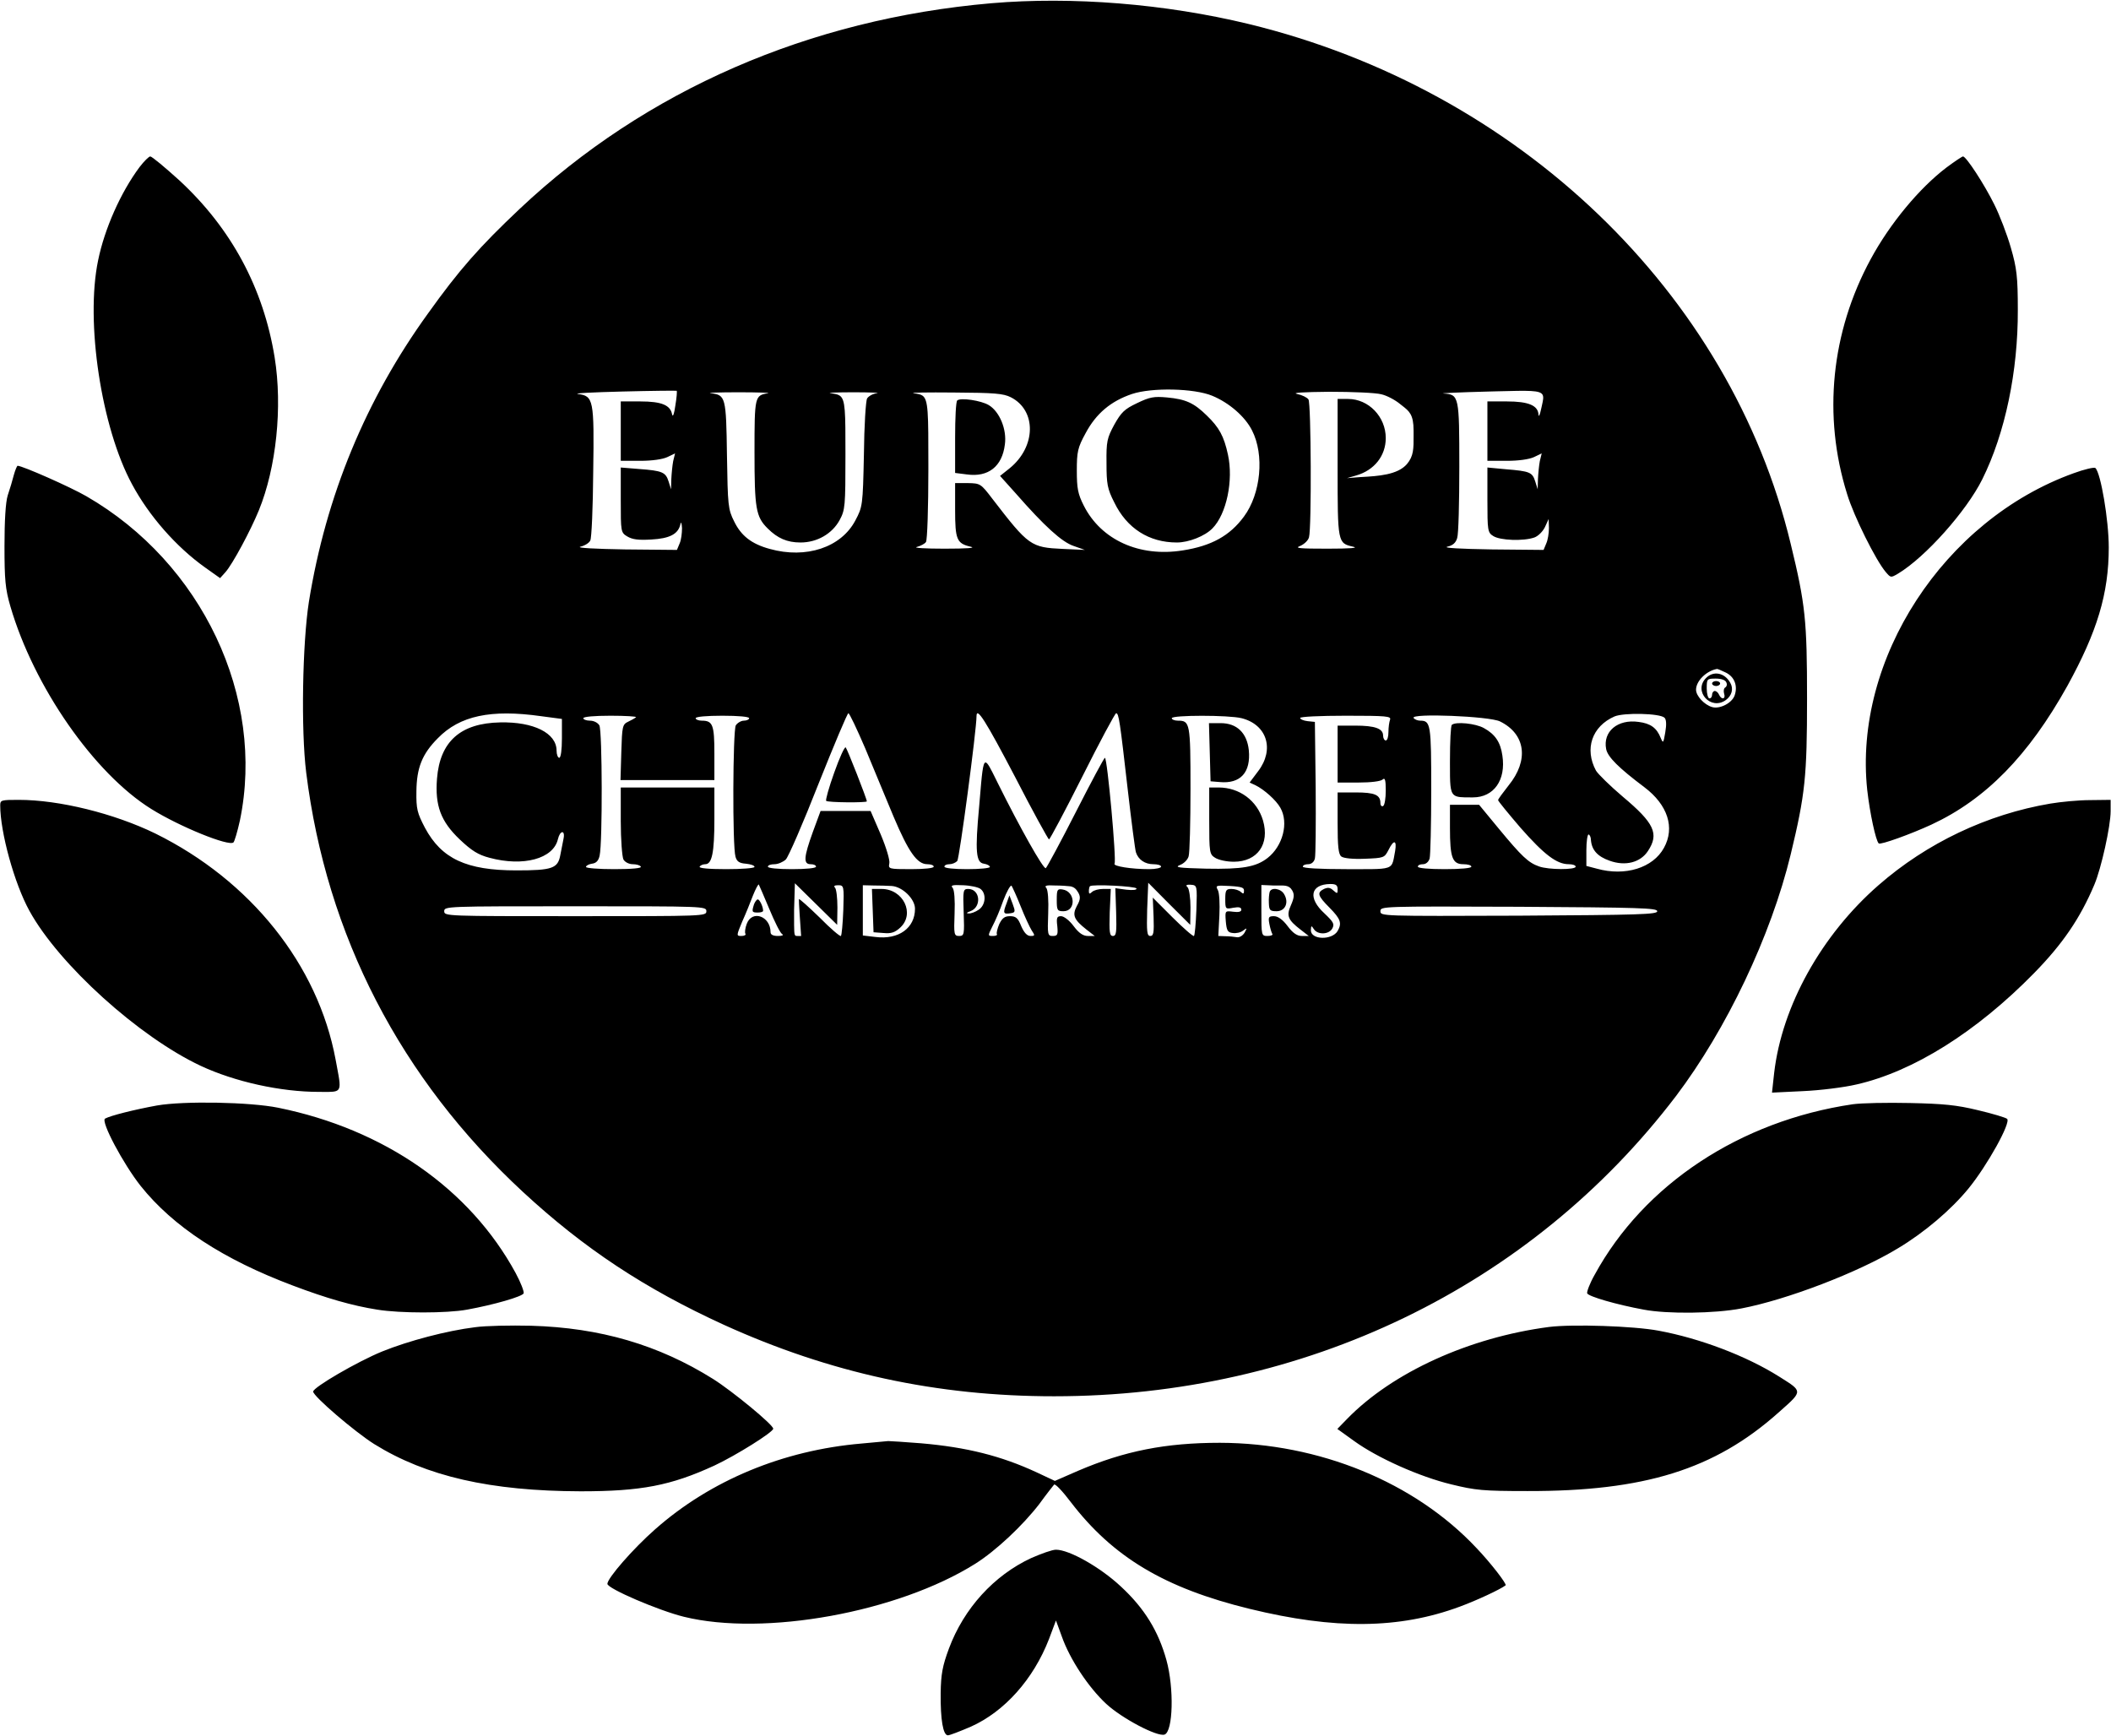 <?xml version="1.0" encoding="UTF-8"?> <svg xmlns="http://www.w3.org/2000/svg" width="805" height="662" viewBox="0 0 805 662" fill="none"><path fill-rule="evenodd" clip-rule="evenodd" d="M393.188 594.196C379.01 600.803 367.586 613.354 361.874 628.643C359.426 635.249 358.814 638.364 358.712 645.725C358.61 655.823 359.63 661.769 361.466 661.769C362.18 661.769 366.056 660.259 370.238 658.466C383.09 652.709 394.106 640.346 400.022 625.057L402.674 617.979L404.918 624.113C407.978 632.796 415.118 643.554 421.85 649.783C427.868 655.351 441.332 662.429 444.086 661.486C447.35 660.353 447.758 643.743 444.8 633.079C441.74 622.037 436.436 613.354 427.46 605.049C419.606 597.688 407.774 590.988 402.674 590.988C401.246 590.988 397.064 592.498 393.188 594.196ZM249.776 583.249C270.89 564.563 298.634 553.049 328.52 550.501C331.348 550.222 334.106 549.977 336.059 549.803L336.06 549.803L336.063 549.802C337.418 549.682 338.386 549.596 338.72 549.557C339.536 549.557 345.248 549.934 351.266 550.406C368.708 551.916 381.764 555.219 395.228 561.448L402.266 564.751L411.14 560.882C428.786 553.332 444.494 550.218 465.2 550.218C503.042 550.312 539.456 565.223 563.018 590.327C568.526 596.084 574.748 604.2 574.136 604.578C572.198 606.088 563.12 610.334 556.694 612.694C533.54 621.282 508.958 621.471 476.522 613.543C444.086 605.616 424.4 593.819 408.284 572.773C405.224 568.715 402.368 565.695 401.96 566.167C401.654 566.544 399.002 569.848 396.35 573.528C390.026 581.739 379.826 591.365 371.87 596.367C342.392 614.864 291.494 624.113 260.792 616.563C251.204 614.204 231.62 605.804 231.62 604.011C231.62 601.841 241.412 590.61 249.776 583.249ZM145.736 515.393C155.732 511.335 170.42 507.466 181.13 506.144C185.108 505.578 194.696 505.389 202.55 505.578C228.866 506.333 251.102 512.845 271.91 525.869C279.254 530.493 294.86 543.328 294.86 544.838C294.86 546.159 280.682 555.031 272.42 558.9C255.794 566.544 244.472 568.715 221.42 568.715C187.046 568.621 162.566 563.053 142.676 550.689C135.332 546.065 119.42 532.475 119.42 530.682C119.42 529.078 136.25 519.263 145.736 515.393ZM198.266 79.569C246.308 34.364 308.528 7.278 377.99 1.238C408.896 -1.404 444.29 1.427 476.216 9.166C579.032 34.175 659.816 111.562 682.868 207.447C688.478 230.475 689.09 236.704 689.09 266.337C689.09 296.16 688.376 302.955 682.868 325.794C675.32 356.937 658.388 392.517 639.11 417.998C583.724 490.761 497.33 532.475 401.96 532.475C357.182 532.475 316.484 523.604 275.99 505.201C245.9 491.422 222.746 476.133 199.49 454.616C152.672 411.297 124.52 356.749 116.768 294.65C114.728 278.229 115.34 245.292 117.788 229.531C124.316 189.044 139.514 152.332 163.178 119.584C175.112 102.88 182.864 94.103 198.266 79.569ZM256.304 158.089C256.61 159.222 257.12 157.712 257.528 154.692C258.038 151.672 258.242 149.124 258.038 149.029C257.834 148.935 248.45 149.029 237.23 149.312C226.01 149.596 218.462 149.973 220.4 150.256C226.316 151.011 226.622 152.332 226.214 179.984C226.112 193.48 225.602 205.277 225.092 206.126C224.684 207.07 222.95 208.108 221.318 208.486C219.686 208.957 227.03 209.335 238.25 209.524L258.14 209.712L259.16 207.259C259.772 205.937 260.078 203.295 260.078 201.407C259.976 199.426 259.67 198.765 259.466 199.897C258.65 203.672 255.386 205.371 248.348 205.749C243.452 206.032 241.208 205.749 239.27 204.616C236.72 203.106 236.72 202.823 236.72 190.649V178.286L243.656 178.852C252.632 179.512 253.856 180.079 254.978 183.665L255.896 186.591L255.998 182.721C256.1 180.551 256.406 177.436 256.712 175.832L257.426 172.906L254.468 174.322C252.632 175.171 248.654 175.737 244.166 175.737H236.72V164.412V153.087H244.166C252.326 153.087 255.692 154.503 256.304 158.089ZM477.44 164.129C474.788 158.844 468.668 153.559 462.242 150.917C455.408 148.086 439.292 147.708 431.642 150.256C423.584 152.993 417.974 157.712 413.996 165.167C410.936 170.736 410.63 172.34 410.63 179.512C410.63 186.213 411.038 188.384 413.282 192.819C419.912 205.937 434.498 212.544 451.022 209.901C461.936 208.202 468.974 204.333 474.38 196.972C480.806 188.289 482.234 173.472 477.44 164.129ZM586.682 158.089C586.784 159.222 587.192 158.278 587.702 155.919C587.79 155.51 587.877 155.125 587.96 154.762L587.961 154.754C588.42 152.724 588.724 151.381 588.217 150.511C587.226 148.811 583.138 148.916 571.062 149.227H571.061C570.006 149.254 568.89 149.283 567.71 149.312C556.49 149.596 548.738 149.973 550.472 150.067C556.388 150.445 556.49 151.011 556.49 178.002C556.49 191.592 556.184 203.767 555.674 205.182C555.164 206.976 554.042 208.014 551.9 208.486C550.166 208.957 556.898 209.335 568.73 209.524L588.62 209.712L589.64 207.259C590.252 205.937 590.66 203.295 590.66 201.407L590.558 197.916L589.13 201.03C588.314 202.729 586.478 204.522 585.05 204.994C580.97 206.409 572.096 206.126 569.444 204.427C567.302 203.106 567.2 202.351 567.2 190.649V178.286L574.238 178.946C583.418 179.701 584.336 180.079 585.458 183.665L586.376 186.591L586.478 182.721C586.58 180.551 586.886 177.436 587.192 175.832L587.906 172.906L584.948 174.322C583.112 175.171 579.134 175.737 574.646 175.737H567.2V164.412V153.087H574.646C582.806 153.087 586.478 154.597 586.682 158.089ZM287.72 172.434C287.72 151.106 287.822 150.822 292.82 149.973C294.248 149.784 289.148 149.596 281.6 149.596C274.052 149.596 269.258 149.784 271.094 149.973C276.704 150.634 276.908 151.389 277.214 173.567C277.52 192.725 277.622 194.235 279.968 198.859C282.62 204.333 286.598 207.447 293.534 209.335C307.406 213.204 320.768 208.769 326.174 198.482C328.928 193.291 329.03 192.819 329.438 173.378C329.54 162.431 330.152 152.804 330.662 151.955C331.172 151.106 332.804 150.162 334.334 149.973C335.966 149.784 331.886 149.596 325.46 149.596C319.034 149.596 315.158 149.784 316.79 149.973C318.336 150.181 319.456 150.332 320.268 150.913C322.4 152.442 322.4 156.945 322.4 173.284C322.4 193.102 322.298 194.424 320.156 198.387C317.3 203.578 311.588 206.881 305.264 206.881C300.164 206.881 296.492 205.277 292.718 201.502C288.23 197.066 287.72 193.857 287.72 172.434ZM385.028 178.569C395.126 170.358 395.33 156.485 385.436 151.483C382.58 150.067 379.316 149.784 363.71 149.69C353.612 149.596 346.778 149.69 348.41 149.973L348.577 149.998L348.727 150.02C350.022 150.21 351 150.354 351.739 150.852C354.022 152.391 354.021 157.317 354.02 177.462L354.02 178.946C354.02 193.48 353.612 206.032 353.102 206.692C352.694 207.353 351.062 208.202 349.634 208.58C348.104 208.957 352.898 209.241 360.14 209.241C369.014 209.241 372.278 208.957 370.136 208.486C364.832 207.259 364.22 205.749 364.22 194.424V184.231H369.116C373.808 184.326 374.012 184.42 378.398 190.177C392.27 208.202 393.086 208.769 405.326 209.335L413.69 209.712L409.406 208.202C404.918 206.692 398.288 200.652 387.374 188.195L381.356 181.494L385.028 178.569ZM533.846 154.031C532.01 152.521 528.848 150.822 526.706 150.351C524.564 149.784 515.69 149.407 507.02 149.407C496.718 149.501 492.434 149.784 494.678 150.256C496.514 150.634 498.452 151.577 498.962 152.332C499.982 153.748 500.186 201.502 499.166 204.899C498.86 206.126 497.33 207.542 495.8 208.202C493.556 209.052 495.392 209.241 506.204 209.241C514.976 209.241 518.24 208.957 515.996 208.486C510.08 207.164 510.08 206.976 510.08 178.38V152.144H514.058C521.912 152.144 528.44 158.939 528.44 167.055C528.44 173.85 524.054 179.324 517.22 181.306L513.65 182.344L518.342 181.966L518.715 181.944L519.311 181.91C525.468 181.553 532.916 181.122 536.5 177C539.091 173.918 539.078 171.195 539.053 165.856L539.052 165.526C539.05 165.079 539.048 164.614 539.048 164.129C539.048 158.096 537.394 156.807 534.757 154.75L534.751 154.745C534.638 154.657 534.523 154.568 534.407 154.476C534.321 154.409 534.235 154.341 534.147 154.272L534.063 154.205L533.973 154.133C533.931 154.099 533.889 154.065 533.846 154.031ZM661.448 265.299C662.774 261.619 661.448 258.032 657.98 256.428C656.348 255.673 654.92 255.012 654.716 255.107C650.636 255.862 646.76 259.731 646.76 263.034C646.76 265.394 649.922 268.791 652.88 269.641C655.736 270.49 660.326 268.225 661.448 265.299ZM214.28 274.171L206.426 273.132C187.148 270.396 175.316 272.944 166.952 281.532C160.934 287.572 158.894 292.857 158.792 301.728C158.69 308.523 159.098 310.033 162.056 315.696C168.38 327.492 177.866 331.928 196.94 331.928C210.608 331.928 212.75 331.173 213.668 326.077C213.9 324.951 214.164 323.583 214.406 322.333L214.408 322.321L214.409 322.318L214.409 322.317C214.591 321.372 214.76 320.497 214.892 319.848C215.606 316.451 213.566 316.545 212.75 320.037C211.016 327.492 199.592 330.607 186.638 327.115C182.354 325.982 179.906 324.472 175.316 320.131C168.074 313.242 165.83 307.202 166.646 296.915C167.768 282.759 175.622 275.775 190.718 275.492C203.468 275.209 212.24 279.55 212.24 286.251C212.24 287.761 212.75 288.987 213.26 288.987C213.872 288.987 214.28 285.873 214.28 281.626V274.171ZM337.212 302.917L337.212 302.916C334.727 296.949 331.946 290.27 329.948 285.401C326.786 278.04 323.93 272 323.522 272C323.114 272 318.014 284.174 312.098 298.991C306.284 313.808 300.674 326.737 299.654 327.776C298.634 328.719 296.696 329.569 295.37 329.569C293.942 329.569 292.82 329.946 292.82 330.512C292.82 331.079 296.594 331.456 302 331.456C307.406 331.456 311.18 331.079 311.18 330.512C311.18 329.946 310.262 329.569 309.14 329.569C306.284 329.569 306.488 326.926 309.956 317.3L312.914 309.278H322.502H331.988L335.864 318.244C338.006 323.34 339.434 328.153 339.128 329.286C338.72 331.362 338.924 331.456 347.39 331.456C352.49 331.456 356.06 331.079 356.06 330.512C356.06 329.946 354.938 329.569 353.612 329.569C349.736 329.569 346.472 324.944 340.76 311.449C339.769 309.058 338.532 306.088 337.212 302.917ZM400.022 320.131C399.716 320.037 393.8 309.372 387.068 296.254C375.848 274.831 372.38 269.357 372.38 273.132C372.38 278.417 365.852 327.492 365.036 328.342C364.424 329.002 363.098 329.569 362.078 329.569C360.956 329.569 360.14 329.946 360.14 330.512C360.14 331.079 363.71 331.456 368.81 331.456C373.604 331.456 377.48 331.079 377.48 330.607C377.48 330.135 376.46 329.569 375.236 329.38C372.176 329.002 371.768 324.85 373.4 307.391L373.467 306.594L373.523 305.927L373.6 305.013C374.419 295.219 374.778 290.939 375.78 290.782C376.558 290.661 377.725 293.024 379.796 297.221L379.801 297.231L380.147 297.932C380.242 298.124 380.339 298.32 380.438 298.519C388.904 315.601 397.88 331.551 398.798 331.079C399.206 330.796 404.408 321.169 410.222 309.75C416.036 298.331 421.034 288.987 421.34 288.987C422.258 288.987 425.828 328.247 425.012 329.38C424.4 330.324 431.336 331.456 438.272 331.456C440.72 331.456 442.76 330.984 442.76 330.512C442.76 329.946 441.434 329.569 439.802 329.569C436.64 329.569 434.09 327.87 433.172 325.039C432.866 324.189 431.438 313.242 430.01 300.784C427.052 274.926 426.644 272 425.624 272C425.216 272 419.402 282.853 412.772 296.066C406.142 309.278 400.328 320.131 400.022 320.131ZM635.03 279.267C635.54 276.341 635.438 274.359 634.724 273.699C632.888 272 619.22 271.717 615.65 273.227C607.082 277.002 604.124 285.59 608.612 293.895C609.428 295.216 613.916 299.652 618.812 303.804C630.848 313.902 632.786 317.961 628.4 324.567C625.544 328.908 619.832 330.418 613.814 328.247C609.224 326.643 606.98 324.189 606.674 320.32C606.674 319.187 606.164 318.244 605.756 318.244C605.348 318.244 604.94 320.981 604.94 324.189V330.229L608.918 331.267C619.73 334.287 630.338 330.984 634.52 323.34C638.804 315.601 635.948 306.919 627.074 300.218C617.282 292.857 613.1 288.704 612.488 285.684C611.162 278.984 616.874 274.171 624.83 275.303C629.42 275.869 631.766 277.568 633.296 281.437C634.214 283.608 634.316 283.419 635.03 279.267ZM239.576 275.209C240.8 274.642 242.126 273.887 242.534 273.51C242.84 273.227 238.556 272.944 232.844 272.944C226.622 272.944 222.44 273.321 222.44 273.887C222.44 274.359 223.562 274.831 224.99 274.831C226.418 274.831 227.948 275.586 228.56 276.624C229.682 278.606 229.784 321.358 228.662 326.266C228.254 328.247 227.336 329.191 225.704 329.38C224.48 329.569 223.46 330.135 223.46 330.607C223.46 331.079 228.254 331.456 234.272 331.456C241.106 331.456 244.778 331.079 244.37 330.512C244.064 329.946 242.636 329.569 241.31 329.569C239.882 329.569 238.352 328.814 237.74 327.776C237.23 326.737 236.72 320.131 236.72 313.147V300.312H254.57H272.42V312.487C272.42 325.133 271.502 329.569 268.952 329.569C268.136 329.569 267.116 329.946 266.81 330.512C266.402 331.079 270.074 331.456 276.908 331.456C282.926 331.456 287.72 331.079 287.72 330.607C287.72 330.041 286.292 329.569 284.456 329.38C281.906 329.191 280.988 328.531 280.478 326.737C279.254 322.868 279.458 278.701 280.58 276.624C281.192 275.681 282.62 274.831 283.64 274.831C284.762 274.831 285.68 274.359 285.68 273.887C285.68 273.321 281.6 272.944 275.48 272.944C269.36 272.944 265.28 273.321 265.28 273.887C265.28 274.359 266.3 274.831 267.626 274.831C271.808 274.831 272.42 276.436 272.42 287.289V297.481H254.57H236.618L236.924 286.911C237.23 277.002 237.332 276.247 239.576 275.209ZM479.786 294.084C486.11 285.779 483.152 276.341 473.462 273.887C468.566 272.661 446.84 272.661 446.84 273.887C446.84 274.359 447.86 274.831 449.186 274.831C453.776 274.831 453.98 275.681 453.98 300.69C453.98 313.714 453.674 325.322 453.266 326.549C452.96 327.776 451.532 329.286 450.002 329.852C447.758 330.796 449.288 330.984 459.896 331.267C473.768 331.551 478.97 330.607 483.356 327.209C489.17 322.679 491.516 313.808 488.252 308.051C486.62 305.126 482.03 301.067 478.766 299.463L476.522 298.425L479.786 294.084ZM529.46 279.172C529.46 277.379 529.766 275.303 530.072 274.454C530.582 273.132 528.746 272.944 513.242 272.944C503.144 272.944 495.8 273.321 495.8 273.793C495.8 274.265 497.024 274.831 498.656 275.02L501.41 275.303L501.716 300.312C501.818 314.091 501.716 326.266 501.41 327.398C501.104 328.719 500.084 329.569 498.86 329.569C497.738 329.569 496.82 329.946 496.82 330.512C496.82 331.079 503.042 331.456 513.548 331.456L514.184 331.456C515.256 331.457 516.259 331.459 517.198 331.462L517.225 331.462C526.125 331.482 529.186 331.49 530.503 329.978C531.194 329.185 531.405 327.975 531.727 326.13L531.729 326.118C531.77 325.884 531.813 325.638 531.859 325.383C531.906 325.122 531.956 324.85 532.01 324.567C532.724 320.32 531.5 320.037 529.46 324.189C527.93 327.115 527.726 327.209 520.484 327.492C515.792 327.681 512.426 327.304 511.508 326.643C510.386 325.794 510.08 322.774 510.08 313.902V302.2H517.016C524.258 302.2 526.4 303.144 526.4 306.258C526.4 307.202 526.91 307.674 527.42 307.391C528.032 307.107 528.44 304.371 528.44 301.445C528.44 297.387 528.134 296.443 527.216 297.292C526.502 297.953 522.83 298.425 518.036 298.425H510.08V287.572V276.719H516.812C524.36 276.719 527.42 277.851 527.42 280.494C527.42 281.532 527.93 282.381 528.44 282.381C529.052 282.381 529.46 280.966 529.46 279.172ZM575.258 299.557C583.112 289.931 581.786 279.927 571.994 275.114C568.016 273.132 537.824 271.906 539.048 273.793C539.456 274.359 540.578 274.831 541.598 274.831C545.576 274.831 545.78 276.247 545.78 301.162C545.78 314.469 545.474 326.266 545.168 327.398C544.76 328.719 543.74 329.569 542.618 329.569C541.496 329.569 540.68 329.946 540.68 330.512C540.68 331.079 544.76 331.456 550.88 331.456C557 331.456 561.08 331.079 561.08 330.512C561.08 329.946 559.652 329.569 558.02 329.569C553.838 329.569 552.92 327.021 552.92 315.79V306.919H558.53H564.038L571.586 316.073C580.256 326.549 582.806 329.002 586.886 330.418C590.558 331.739 600.86 331.739 600.86 330.512C600.86 329.946 599.636 329.569 598.208 329.569C593.618 329.569 588.824 325.888 579.848 315.696C575.156 310.222 571.28 305.503 571.28 305.126C571.28 304.748 573.116 302.294 575.258 299.557ZM298.226 356.182C297.512 355.805 295.37 351.464 293.33 346.556C291.29 341.649 289.454 337.496 289.352 337.307C289.148 337.119 288.128 339.006 287.108 341.554C286.19 344.008 284.354 348.538 283.028 351.464C280.784 356.843 280.784 356.937 282.722 356.937C283.844 356.937 284.558 356.56 284.252 356.088C283.946 355.616 284.15 353.917 284.762 352.313C286.802 346.839 293.84 349.387 293.84 355.522C293.84 356.466 294.86 356.937 296.696 356.937C298.328 356.937 298.94 356.654 298.226 356.182ZM318.422 338.534C318.932 339.006 319.34 342.404 319.34 346.084L319.238 352.691L311.18 344.763L303.122 336.836L302.816 346.934C302.816 347.367 302.816 347.781 302.816 348.177L302.815 348.928C302.81 355.151 302.809 356.539 303.386 356.849C303.552 356.937 303.765 356.937 304.04 356.937H305.5C305.194 353.257 304.55 343.064 304.652 342.876C304.856 342.687 308.426 345.896 312.608 349.954C316.688 354.106 320.36 357.221 320.666 356.937C320.972 356.654 321.38 352.219 321.584 347.028C321.89 337.874 321.788 337.591 319.646 337.591C318.218 337.591 317.81 337.874 318.422 338.534ZM348.92 346.556C348.92 342.781 344.126 338.157 340.046 337.874C338.516 337.779 335.354 337.685 333.11 337.685L329.03 337.591V347.217V356.749L333.824 357.315C342.698 358.447 348.92 353.917 348.92 346.556ZM373.196 346.934C375.848 345.235 376.256 340.799 373.91 339.006C373.094 338.346 370.034 337.685 367.28 337.591C363.098 337.402 362.384 337.591 363.302 338.629C363.914 339.384 364.22 343.159 364.016 348.349C363.71 356.371 363.812 356.937 365.75 356.937C367.688 356.937 367.79 356.371 367.484 347.972C367.178 339.478 367.28 339.006 369.218 339.006C373.808 339.006 374.42 345.896 370.034 347.5C368.606 347.972 368.402 348.349 369.32 348.349C370.238 348.444 371.972 347.783 373.196 346.934ZM393.392 354.767C392.678 353.634 390.74 349.482 389.21 345.612C387.68 341.743 386.048 338.251 385.742 337.779C385.334 337.402 383.906 339.95 382.58 343.442C381.356 347.028 379.418 351.464 378.398 353.351C376.664 356.843 376.664 356.937 378.602 356.937C379.724 356.937 380.438 356.654 380.132 356.182C379.928 355.805 380.336 354.106 381.05 352.407C382.172 350.142 383.09 349.387 385.13 349.387C387.374 349.387 388.19 350.048 389.414 353.162C390.536 355.711 391.658 356.937 392.984 356.937C394.718 356.937 394.718 356.749 393.392 354.767ZM410.63 339.572C409.814 338.346 408.488 337.968 407.774 337.968C407.162 337.874 404.612 337.685 402.266 337.685C398.9 337.496 398.186 337.779 399.002 338.629C399.614 339.384 399.92 343.347 399.716 348.349C399.41 356.466 399.512 356.937 401.45 356.937C403.286 356.937 403.49 356.466 403.184 353.162C402.776 349.954 403.082 349.387 404.612 349.387C405.734 349.387 407.876 351.086 409.406 353.162C411.446 355.899 413.078 356.937 414.812 356.937H417.464L414.302 354.484C409.508 350.709 408.794 349.01 410.63 345.518C412.16 342.876 412.16 341.649 410.63 339.572ZM429.5 339.289C432.05 339.572 433.58 339.384 433.376 338.817C433.07 337.968 416.546 337.119 415.628 337.968C415.424 338.157 415.22 339.006 415.22 339.856C415.22 340.988 415.526 340.988 416.444 340.139C417.158 339.478 418.994 339.006 420.626 339.006H423.584L423.176 347.972C422.972 355.427 423.074 356.937 424.4 356.937C425.726 356.937 425.828 355.427 425.624 347.877L425.318 338.723L429.5 339.289ZM452.858 338.346C453.47 338.912 453.98 342.404 453.98 346.084L453.878 352.691L445.82 344.669L437.864 336.647L437.456 346.839C437.252 355.333 437.354 356.937 438.68 356.937C439.904 356.937 440.108 355.616 439.904 349.671L439.598 342.309L447.146 349.859C451.328 354.012 455 357.221 455.306 356.937C455.612 356.654 456.02 352.219 456.224 347.028C456.53 337.685 456.53 337.591 454.082 337.402C452.348 337.307 452.042 337.591 452.858 338.346ZM473.156 340.139C474.074 340.988 474.38 340.894 474.38 339.761C474.38 338.629 474.074 338.157 468.872 337.874C463.67 337.591 463.466 337.685 464.384 339.384C464.996 340.422 465.2 344.669 464.996 349.104L464.588 356.937L467.138 357.032C468.566 357.032 470.606 357.221 471.626 357.409C472.646 357.598 473.87 356.843 474.584 355.711C475.604 353.823 475.604 353.729 474.074 354.861C473.156 355.616 471.422 355.994 470.096 355.805C468.158 355.616 467.75 354.861 467.444 351.369C467.278 349.165 467.202 348.158 467.658 347.758C468.041 347.423 468.801 347.516 470.198 347.689C472.34 347.972 473.36 347.689 473.36 346.934C473.36 345.99 472.442 345.801 470.3 346.179C467.342 346.745 467.24 346.745 467.24 342.876C467.24 339.478 467.546 339.006 469.586 339.006C470.912 339.006 472.442 339.478 473.156 340.139ZM492.23 345.329C493.556 342.309 493.862 340.799 492.23 338.817C491.127 337.651 489.72 337.667 487.586 337.691C486.957 337.699 486.264 337.706 485.498 337.685L481.01 337.496V347.217V347.217C481.01 356.749 481.01 356.937 483.356 356.937C484.682 356.937 485.498 356.56 485.192 356.182C484.886 355.711 484.376 354.012 484.07 352.407C483.56 349.765 483.764 349.387 485.804 349.387C487.334 349.387 489.17 350.709 491.006 353.162C493.046 355.899 494.678 356.937 496.412 356.937H499.064L495.902 354.484C491.108 350.803 490.496 349.199 492.23 345.329ZM508.448 339.572C509.978 340.894 510.08 340.894 510.08 339.101C510.08 337.591 509.468 337.119 507.326 337.119C499.676 337.213 498.656 342.498 505.082 348.349C508.55 351.652 508.958 352.407 508.04 354.106C506.714 356.466 502.43 356.56 501.002 354.295C500.084 352.879 499.982 352.879 499.88 354.767C499.88 358.447 507.938 358.636 510.08 355.05C511.814 352.03 511.202 350.426 507.02 346.179C502.43 341.554 502.124 340.422 504.878 339.006C506.408 338.346 507.224 338.44 508.448 339.572ZM219.38 349.387C268.646 349.387 269.36 349.387 269.36 347.5C269.36 345.612 268.646 345.612 219.38 345.612C170.114 345.612 169.4 345.612 169.4 347.5C169.4 349.387 170.114 349.387 219.38 349.387ZM579.236 349.199C625.34 348.916 631.97 348.727 631.97 347.5C631.97 346.273 625.34 346.084 579.236 345.801C526.808 345.612 526.4 345.612 526.4 347.5C526.4 349.387 526.808 349.387 579.236 349.199ZM37.412 99.294C39.86 87.308 45.98 73.435 53.222 63.714C54.956 61.45 56.792 59.656 57.302 59.656C57.914 59.656 62.912 63.809 68.42 68.811C88.208 87.119 100.448 109.864 104.732 136.289C107.792 155.258 105.344 178.38 98.714 194.613C95.552 202.351 88.718 215.092 85.964 218.206L83.924 220.471L78.212 216.413C67.196 208.58 56.792 196.689 50.366 184.703C38.636 163.091 32.516 122.793 37.412 99.294ZM742.232 63.903C731.93 71.736 720.71 85.232 713.366 98.822C698.27 126.663 695.006 158.561 704.39 188.478C706.94 196.878 715.304 213.676 719.078 218.112C720.024 219.218 720.508 219.783 721.077 219.887C721.672 219.995 722.36 219.594 723.77 218.773C734.276 212.449 749.882 194.896 755.9 182.816C764.672 165.168 769.568 141.479 769.466 118.169C769.466 105.617 769.058 102.219 766.814 94.481C765.386 89.479 762.53 82.023 760.49 77.965C756.716 70.321 749.78 59.656 748.556 59.656C748.25 59.656 745.394 61.544 742.232 63.903ZM2.936 188.95C3.752 186.591 4.772 183.099 5.282 181.117C5.792 179.229 6.506 177.625 6.71 177.625C8.546 177.625 26.906 185.741 32.924 189.233C77.09 214.714 101.264 265.866 91.472 312.959C90.554 317.111 89.432 320.886 89.024 321.264C87.29 322.868 68.624 315.318 57.71 308.523C35.984 295.027 12.932 261.996 3.956 231.23C2.018 224.624 1.712 220.943 1.712 208.297C1.712 198.765 2.12 191.592 2.936 188.95ZM790.784 180.456C741.212 198.293 706.736 251.426 712.04 301.256C713.06 310.222 715.304 320.603 716.426 321.641C717.038 322.302 728.768 318.055 736.52 314.469C757.226 304.843 773.546 288.138 788.336 261.619C799.76 240.856 804.146 226.323 804.146 208.769C804.146 198.293 801.086 180.362 799.046 178.474C798.638 178.097 794.864 178.946 790.784 180.456ZM11.198 347.311C5.486 336.93 0.08 317.394 0.08 307.108C0.08 305.126 0.488 305.031 7.118 305.031C22.622 305.031 43.532 310.222 59.24 317.866C95.552 335.798 121.256 367.885 127.988 404.125C128.155 405.028 128.314 405.865 128.46 406.64L128.46 406.641L128.46 406.641L128.46 406.641L128.46 406.641L128.46 406.642L128.46 406.642L128.461 406.642L128.461 406.642C129.491 412.091 129.949 414.513 128.953 415.582C128.157 416.437 126.429 416.424 123.317 416.402L123.311 416.402H123.31H123.308H123.307H123.305H123.303C122.765 416.398 122.185 416.394 121.562 416.394C106.976 416.394 89.534 412.524 76.58 406.484C53.018 395.443 22.418 367.791 11.198 347.311ZM781.91 306.447C757.838 310.505 734.786 321.452 716.324 337.591C694.598 356.56 679.502 383.646 676.544 409.221L675.728 416.677L687.458 416.111C693.986 415.827 703.166 414.695 707.96 413.562C729.584 408.655 753.656 393.555 775.586 371.188C786.5 360.052 793.232 350.237 798.638 337.402C801.29 331.173 804.86 315.035 804.86 309.372V305.031L797.006 305.126C792.62 305.126 785.888 305.786 781.91 306.447ZM40.064 426.586C42.104 425.454 51.08 423.189 59.852 421.584C70.154 419.791 95.348 420.263 106.058 422.434C146.552 430.644 179.192 453.389 196.634 485.476C198.572 489.063 199.898 492.554 199.694 493.215C199.184 494.442 188.474 497.556 178.07 499.444C170.42 500.859 152.57 500.859 143.9 499.444C134.312 497.934 124.52 495.103 111.77 490.289C85.148 480.286 66.074 467.828 53.63 452.256C47 443.857 38.33 427.624 40.064 426.586ZM706.532 421.112C663.59 427.436 626.87 451.69 608.102 486.137C606.266 489.346 605.042 492.649 605.246 493.215C605.756 494.442 616.568 497.556 626.87 499.444C635.846 501.142 653.9 500.954 664.1 498.972C681.338 495.669 708.572 485.287 723.77 476.039C733.868 469.999 744.068 461.316 750.698 453.2C757.838 444.423 766.916 428.096 765.386 426.681C764.876 426.209 759.878 424.699 754.268 423.377C746.108 421.396 741.212 420.924 728.36 420.641C719.69 420.452 709.898 420.641 706.532 421.112ZM590.66 506.05C560.366 510.014 530.99 523.321 513.65 541.158L509.978 544.933L516.404 549.557C525.278 555.974 541.292 563.147 553.43 566.073C562.712 568.338 565.466 568.621 582.5 568.621C626.972 568.715 653.798 560.41 678.074 538.798C678.385 538.522 678.687 538.256 678.978 537.998C683.369 534.116 685.463 532.265 685.294 530.649C685.141 529.176 683.11 527.9 679.229 525.459L679.211 525.448L678.745 525.155L678.38 524.925C665.936 517.092 648.29 510.391 632.48 507.466C622.994 505.673 599.534 504.918 590.66 506.05ZM333.11 355.522L332.804 347.217L332.498 339.006H336.17C344.432 339.006 349.022 348.444 343.31 353.729C341.27 355.616 339.842 356.088 336.884 355.805L333.11 355.522ZM287.542 344.833C286.626 347.75 286.728 348 288.966 348C290.085 348 291 347.75 291 347.333C291 345.75 289.678 343 288.966 343C288.559 343 287.949 343.833 287.542 344.833ZM461.12 312.959C461.12 325.039 461.222 325.794 463.364 327.115C464.69 327.964 467.75 328.625 470.504 328.625C479.48 328.625 484.274 321.924 481.622 312.864C479.378 305.314 472.646 300.312 464.69 300.312H461.12V312.959ZM318.116 294.65C316.076 300.313 314.75 305.126 315.056 305.409C315.668 306.069 330.56 306.164 330.56 305.598C330.56 304.654 323.114 285.684 322.502 285.024C322.094 284.646 320.156 288.893 318.116 294.65ZM650.534 258.599C645.638 263.601 652.37 271.056 658.082 266.998C660.428 265.299 661.142 262.657 659.816 260.392C657.674 256.522 653.39 255.673 650.534 258.599ZM658.286 260.203C658.694 260.958 658.49 261.807 657.878 262.185C657.368 262.468 657.164 263.506 657.47 264.544C658.184 266.621 656.45 266.998 655.532 264.922C655.226 264.167 654.512 263.506 653.9 263.506C653.39 263.506 652.88 264.167 652.88 264.922C652.88 265.677 652.472 266.337 651.86 266.337C651.35 266.337 650.84 264.639 650.84 262.562C650.84 258.882 650.942 258.787 654.308 258.787C656.45 258.787 657.98 259.354 658.286 260.203ZM424.91 161.959C427.562 157.24 428.786 156.013 433.58 153.748C438.476 151.389 440.006 151.106 445.106 151.577C452.144 152.238 455.306 153.654 460.202 158.467C464.894 162.997 466.73 166.3 468.26 173.378C470.402 183.099 467.75 196.028 462.344 201.502C459.488 204.427 453.368 206.881 448.778 206.881C438.17 206.881 429.704 201.502 424.91 191.592C422.258 186.402 421.952 184.514 421.952 176.587C421.85 168.376 422.156 167.055 424.91 161.959ZM364.22 166.866C364.22 159.505 364.526 153.088 365.036 152.71C366.26 151.578 374.114 152.71 377.072 154.503C381.152 156.957 384.008 163.752 383.192 169.509C382.172 177.908 376.868 182.061 368.708 180.928L364.22 180.362V166.866ZM654.41 261.619C653.594 261.619 652.88 261.147 652.88 260.675C652.88 260.109 653.594 259.731 654.41 259.731C655.226 259.731 655.94 260.109 655.94 260.675C655.94 261.147 655.226 261.619 654.41 261.619ZM461.63 297.953L461.324 286.817L461.018 275.775H465.506C471.626 275.775 475.502 279.456 476.216 286.062C477.032 294.556 473.054 298.991 465.098 298.236L461.63 297.953ZM552.92 290.026C552.92 282.853 553.226 276.719 553.634 276.436C555.062 275.114 562.712 275.869 565.874 277.662C570.158 280.022 572.198 283.042 572.912 288.138C574.34 297.481 569.648 304.087 561.692 304.087C561.406 304.087 561.13 304.088 560.862 304.088C557.501 304.094 555.561 304.097 554.441 303.14C552.912 301.833 552.914 298.734 552.919 291.402C552.92 290.959 552.92 290.5 552.92 290.026ZM383.804 344.574C382.376 348.255 382.58 348.727 385.436 348.255C387.17 347.972 387.272 347.689 386.15 344.669L384.926 341.46L383.804 344.574ZM405.53 347.5C403.184 347.5 402.98 347.122 402.98 343.159C402.98 339.289 403.184 338.912 405.122 339.195C410.12 339.856 410.426 347.5 405.53 347.5ZM484.172 340.139C483.968 340.799 483.764 342.781 483.866 344.386C483.968 347.122 484.274 347.5 486.824 347.5C490.088 347.5 491.618 344.197 489.68 340.988C488.456 338.818 484.784 338.251 484.172 340.139Z" fill="black"></path></svg> 